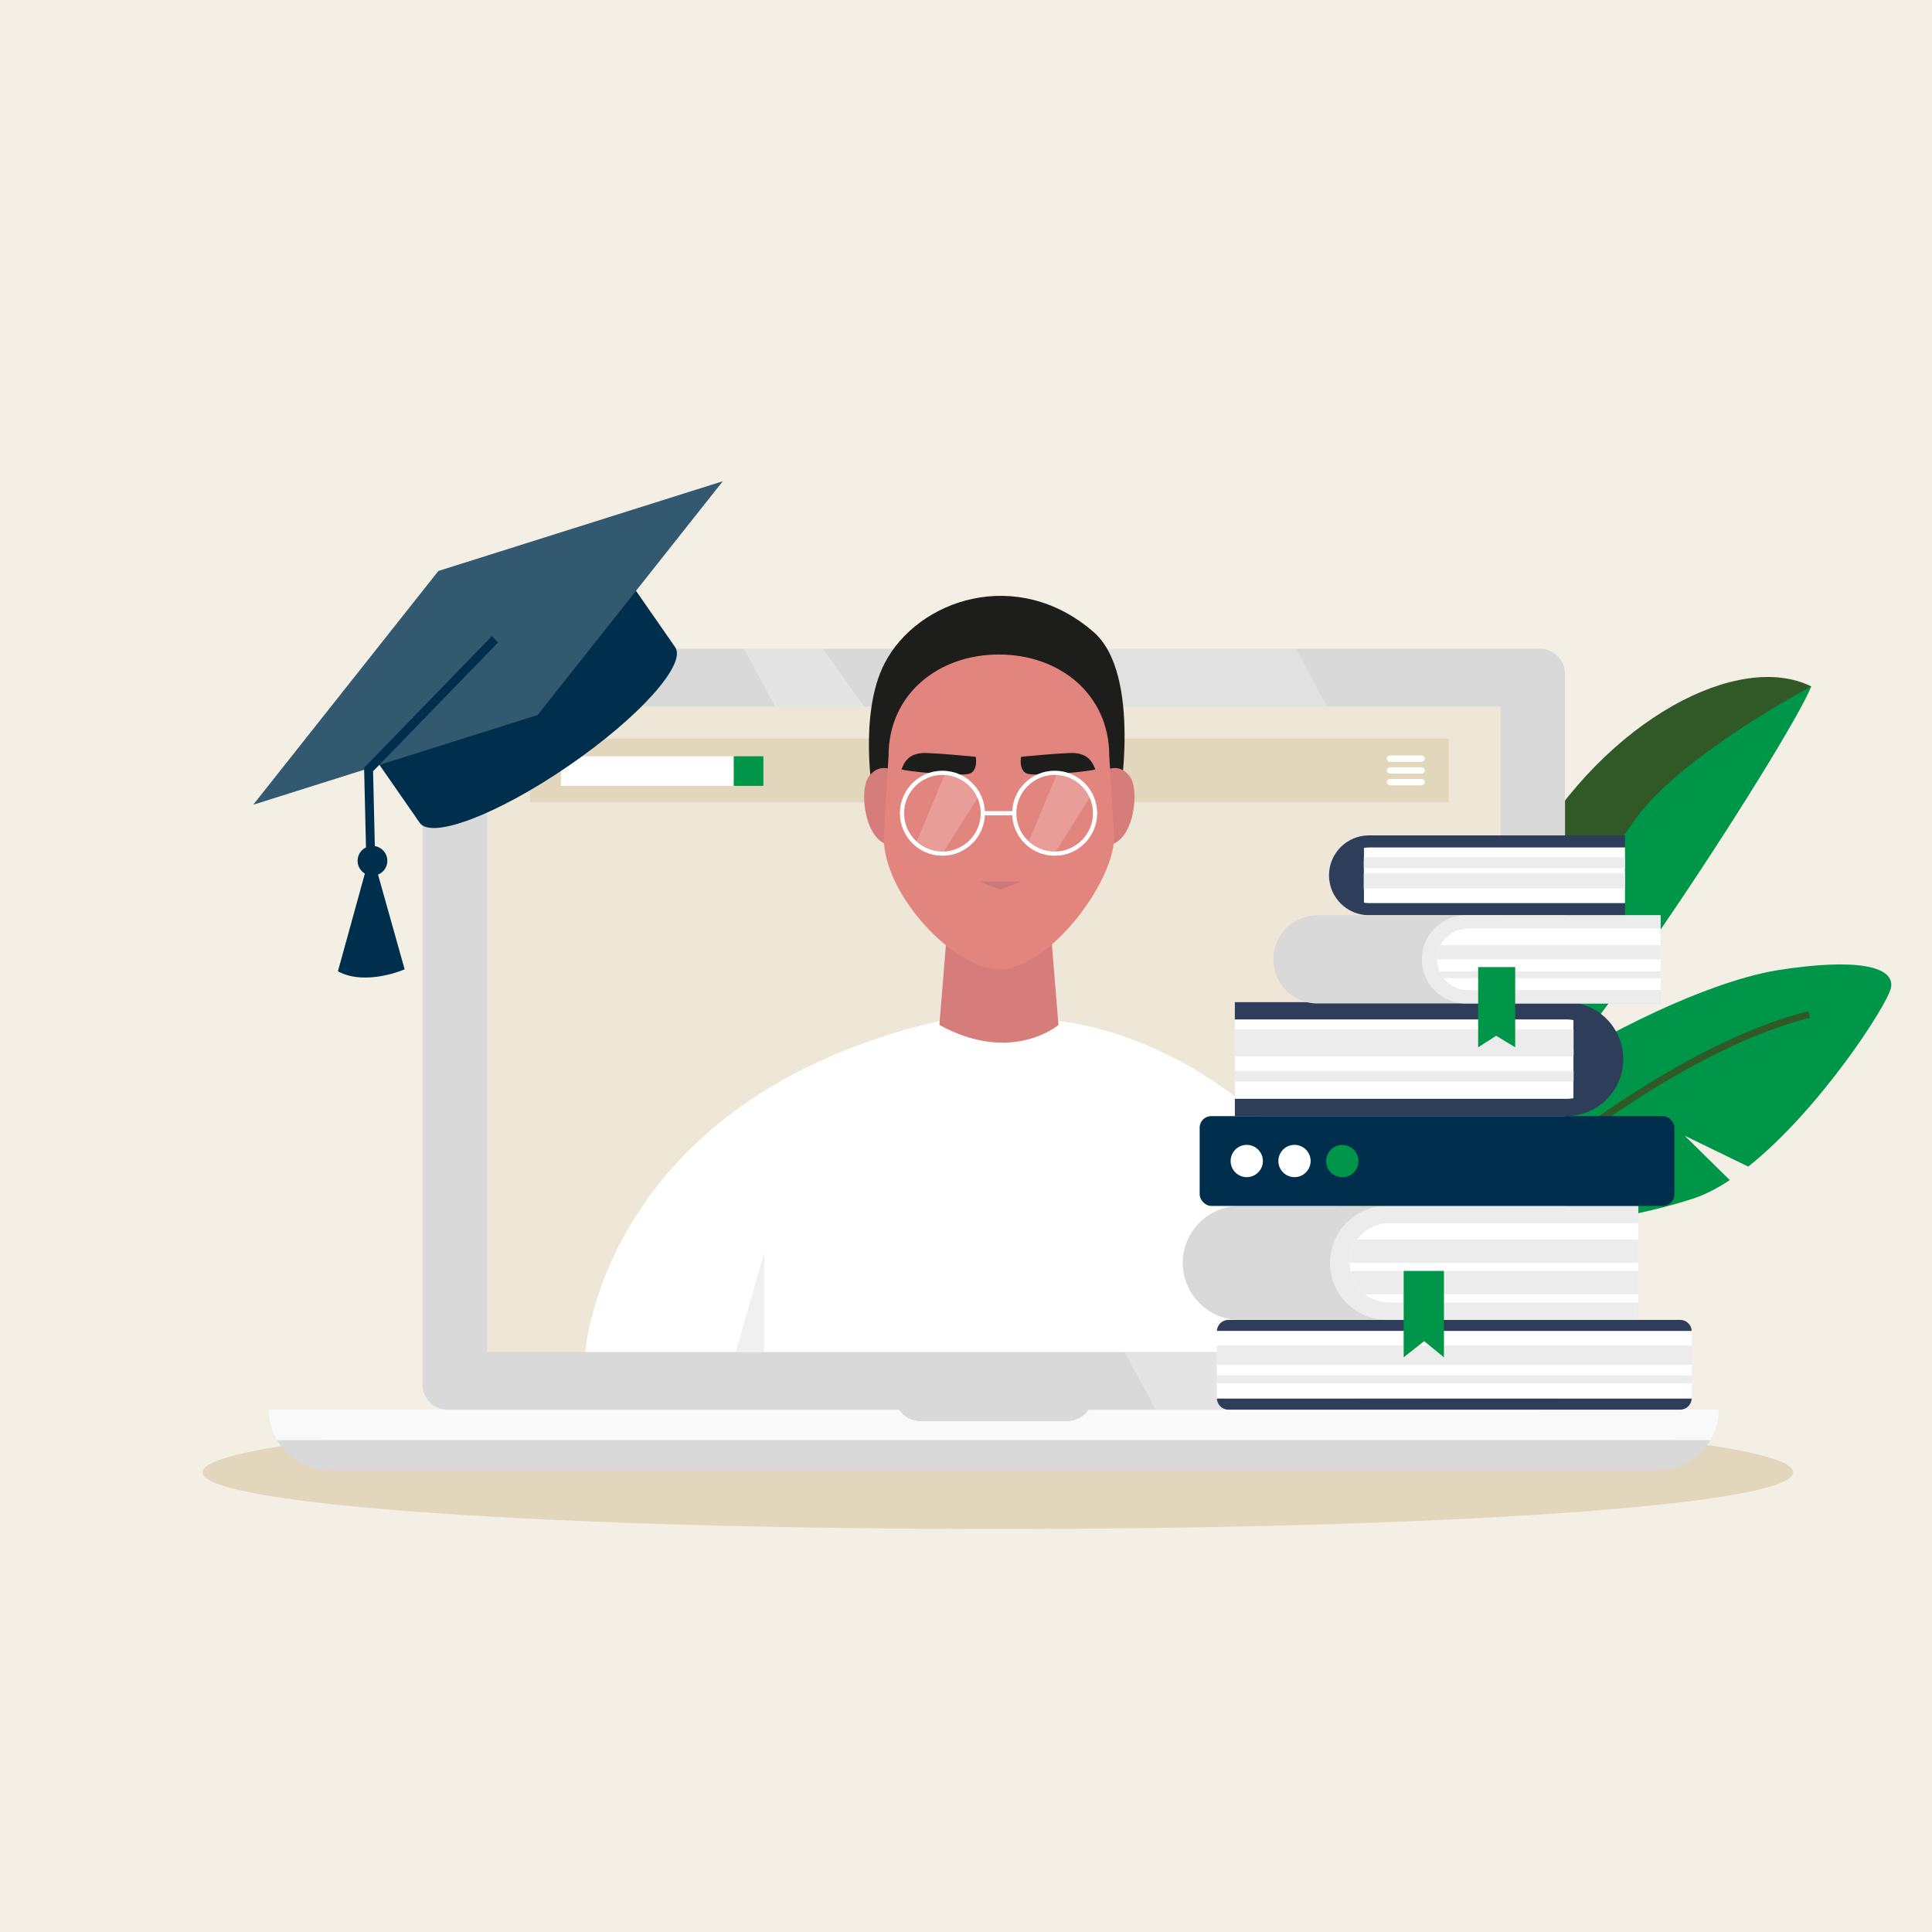 <?xml version="1.0" encoding="UTF-8"?><svg xmlns="http://www.w3.org/2000/svg" viewBox="0 0 1080 1080"><defs><style>.cls-1{fill:none;}.cls-1,.cls-2,.cls-3,.cls-4,.cls-5,.cls-6,.cls-7,.cls-8,.cls-9,.cls-10,.cls-11,.cls-12,.cls-13,.cls-14,.cls-15,.cls-16,.cls-17,.cls-18,.cls-19,.cls-20,.cls-21{stroke-width:0px;}.cls-2{opacity:.2;}.cls-2,.cls-4,.cls-17{fill:#fff;}.cls-3{opacity:.8;}.cls-3,.cls-16{fill:#ececec;}.cls-4{opacity:.3;}.cls-5{fill:#f9f9f9;}.cls-6{fill:#2e3d59;}.cls-7{fill:#305927;}.cls-8{fill:#335971;}.cls-9{fill:#1d1d1b;}.cls-10{fill:#cc7979;}.cls-11{fill:#e2d6bd;}.cls-12{fill:#e2857e;}.cls-13{fill:#d67d7b;}.cls-14{fill:#d9d9d9;}.cls-15{fill:#7dc93a;}.cls-18{fill:#eee7d8;}.cls-19{fill:#f4efe5;}.cls-20{fill:#002f4d;}.cls-21{fill:#009649;}</style></defs><g id="Hintergrund"><rect class="cls-19" y="0" width="1080" height="1080"/></g><g id="Ebene_1"><path class="cls-15" d="m832.86,738.59l4.14-1.13c-19.11-53.12-.16-117.56.03-118.21l-4.19-.96c-.2.65-19.45,66.15.03,120.3Z"/><path class="cls-21" d="m850.54,609.68c28.78-23.37,100.01-60.52,143.45-67.38,43.44-6.86,65.49-2.21,63.07,9.85-1.92,9.59-39.91,68.29-79.77,99.98l-35.5-17.24,25.16,24.79c-6.85,4.54-13.67,8.1-20.29,10.28-48.48,15.95-118.08,20.15-130.51,25.17-12.43,5.03,9.65-65.36,34.39-85.45Z"/><path class="cls-7" d="m1012.48,383.73s-134.09,214.79-169.34,242.16c-35.25,27.37-32.88-71.61,11.14-148.02,44.01-76.41,118.17-114.11,158.21-94.14Z"/><path class="cls-21" d="m1012.48,383.73s-72.06,37.99-98.14,73.99c-47.79,65.97-83.25,133.72-86.38,171.65.54,1.95,5.12,1.47,6.61,1.64,24.25,2.84,166.21-217.13,177.91-247.28Z"/><path class="cls-7" d="m797.29,784.65l4.22-.88c-.13-.47-12.57-47.65,15.27-89.43,4.46-6.7,31.38-32.45,69.13-59.91,32.29-23.5,80.37-53.95,126.03-65.54l-1.21-3.63c-86.95,22.08-188.01,112.66-197.69,127.19-28.73,43.12-15.88,91.72-15.74,92.21Z"/><path class="cls-11" d="m1002.43,823.03c0,18.64-199.05,31.69-444.59,31.69s-444.59-13.05-444.59-31.69,199.05-33.76,444.59-33.76,444.59,15.11,444.59,33.76Z"/><path class="cls-14" d="m184.3,822h742.46c12.58,0,23.53-6.85,29.42-17H154.88c5.88,10.15,16.84,17,29.41,17Z"/><path class="cls-5" d="m608.5,788c-2.61,3.82-7,6.33-11.98,6.33h-82c-4.98,0-9.37-2.51-11.98-6.33H150.3c0,6.2,1.68,11.99,4.59,17h801.29c2.9-5.01,4.58-10.8,4.58-17h-352.25Z"/><path class="cls-14" d="m514.53,794.33h82c4.98,0,9.37-2.51,11.98-6.33h-105.96c2.61,3.82,7,6.33,11.98,6.33Z"/><path class="cls-14" d="m250.19,362.67h610.67c7.73,0,14,6.27,14,14v397.34c0,7.73-6.27,14-14,14H250.19c-7.73,0-14-6.27-14-14v-397.34c0-7.73,6.27-14,14-14Z"/><polygon class="cls-4" points="415.91 362.67 646.12 788 764.23 788 459.93 362.67 415.91 362.67"/><path class="cls-2" d="m874.86,774v-129.46l-150.33-281.88h-225.69l302.1,425.34h59.92c7.73,0,14-6.27,14-14Z"/><rect class="cls-18" x="272.29" y="394.97" width="566.47" height="360.73"/><rect class="cls-11" x="296.37" y="412.82" width="513.46" height="35.68"/><rect class="cls-17" x="313.56" y="422.76" width="96.64" height="16.54"/><rect class="cls-21" x="410.19" y="422.76" width="16.55" height="16.54"/><path class="cls-17" d="m796.47,424.08c0,.97-.88,1.76-1.98,1.76h-17.25c-1.09,0-1.98-.79-1.98-1.76h0c0-.98.88-1.77,1.98-1.77h17.25c1.09,0,1.98.79,1.98,1.77h0Z"/><path class="cls-17" d="m796.47,430.66c0,.98-.88,1.76-1.98,1.76h-17.25c-1.09,0-1.98-.79-1.98-1.76h0c0-.97.88-1.77,1.98-1.77h17.25c1.09,0,1.98.79,1.98,1.77h0Z"/><path class="cls-17" d="m796.47,437.24c0,.98-.88,1.77-1.98,1.77h-17.25c-1.09,0-1.98-.79-1.98-1.77h0c0-.97.88-1.76,1.98-1.76h17.25c1.09,0,1.98.79,1.98,1.76h0Z"/><g id="_04_Front"><path class="cls-17" d="m327.23,755.75s9.43-140.88,197.56-184.99c57.9-19.21,66.58,0,66.58,0,0,0,136.26,9.18,196.36,184.99h-460.5Z"/><g id="head"><path class="cls-13" d="m591.69,572.96s-25.91,22.27-66.57,0l5.85-71.7h54.87l5.85,71.7Z"/><path class="cls-9" d="m488.06,445.44s-8.32-46.14,6.45-74.66c18.57-35.88,74.24-54.52,116.82-17.47,27.35,23.79,14.11,96.71,14.11,96.71l-93.19-39.62-44.19,35.05Z"/><path class="cls-13" d="m499.75,430.9s-7.88-5.09-13.97,3.03c-6.1,8.12-2.04,38.59,13.2,38.59s.77-41.62.77-41.62Z"/><path class="cls-13" d="m617.53,430.9s7.87-5.09,13.97,3.03c6.1,8.12,2.04,38.59-13.2,38.59s-.77-41.62-.77-41.62Z"/><path class="cls-12" d="m620.08,422.44c0-34.19-27.61-56.57-61.68-56.57s-61.69,22.38-61.69,56.57c0,0-2.68,43.61-2.68,45.73,0,32.47,39.76,73.69,64.36,73.69,28.4,0,64.37-49.08,64.37-73.69,0-2.12-2.69-45.73-2.69-45.73Z"/></g><path class="cls-9" d="m570.78,423.06s25.4-2.53,30.3-2.06c8.16.79,9.91,6.08,11.17,8.96.43.99-33.16,4.27-38.05,2.51-4.88-1.76-3.43-9.41-3.43-9.41Z"/><path class="cls-9" d="m545.44,423.06s-25.4-2.53-30.3-2.06c-8.16.79-9.91,6.08-11.17,8.96-.43.99,33.16,4.27,38.05,2.51,4.88-1.76,3.43-9.41,3.43-9.41Z"/><polygon class="cls-2" points="528.49 432.01 511.6 472.45 526.82 477.2 547.85 443.86 536.68 434.27 528.49 432.01"/><polygon class="cls-2" points="591.1 432.01 574.21 472.45 589.43 477.2 610.47 443.86 599.29 434.27 591.1 432.01"/><path class="cls-17" d="m526.82,478.37c-13.1,0-23.77-10.66-23.77-23.76s10.66-23.77,23.77-23.77,23.77,10.66,23.77,23.77-10.67,23.76-23.77,23.76Zm0-45.19c-11.81,0-21.42,9.61-21.42,21.42s9.61,21.42,21.42,21.42,21.42-9.61,21.42-21.42-9.61-21.42-21.42-21.42Z"/><path class="cls-17" d="m589.57,478.37c-13.11,0-23.77-10.66-23.77-23.76s10.66-23.77,23.77-23.77,23.76,10.66,23.76,23.77-10.66,23.76-23.76,23.76Zm0-45.19c-11.81,0-21.42,9.61-21.42,21.42s9.61,21.42,21.42,21.42,21.42-9.61,21.42-21.42-9.61-21.42-21.42-21.42Z"/><rect class="cls-17" x="549.41" y="453.43" width="17.57" height="2.35"/><polygon class="cls-3" points="427.21 755.75 427.21 700.12 411.33 755.75 427.21 755.75"/><polygon class="cls-10" points="547.47 492.83 570.68 492.83 559.07 497.29 547.47 492.83"/></g><path class="cls-1" d="m875.57,604.61c6.92,0,12.55-5.63,12.55-12.55s-5.63-12.55-12.55-12.55h-175.63v25.1h175.63Z"/><path class="cls-6" d="m875.57,623.92c17.56,0,31.85-14.29,31.85-31.85s-14.29-31.85-31.85-31.85h-185.28v9.65l18.11,22.2-18.11,22.2v9.65h185.28Zm0-44.4c6.92,0,12.55,5.63,12.55,12.55s-5.63,12.55-12.55,12.55h-175.63v-25.1h175.63Z"/><path class="cls-17" d="m875.57,614.27c1.39,0,2.74-.13,4.05-.38v-43.65c-1.32-.24-2.67-.38-4.05-.38h-185.28v44.4h185.28Z"/><path class="cls-6" d="m897.77,592.06c0-10.88-7.82-19.92-18.15-21.83v43.65c10.32-1.91,18.15-10.95,18.15-21.83Z"/><rect class="cls-16" x="690.29" y="575.46" width="189.34" height="15.12"/><rect class="cls-16" x="690.29" y="598.62" width="189.34" height="5.99"/><path class="cls-1" d="m765.23,480.51c-4.85,0-8.79,3.94-8.79,8.79s3.94,8.79,8.79,8.79h136.39v-17.58h-136.39Z"/><path class="cls-6" d="m765.23,466.99c-12.3,0-22.31,10.01-22.31,22.31s10.01,22.31,22.31,22.31h143.15v-6.76l-11.3-14.84,11.3-16.26v-6.76h-143.15Zm0,31.1c-4.85,0-8.79-3.94-8.79-8.79s3.94-8.79,8.79-8.79h136.39v17.58h-136.39Z"/><path class="cls-17" d="m765.23,473.75c-.97,0-1.92.09-2.84.26v30.57c.92.17,1.87.26,2.84.26h143.15v-31.1h-143.15Z"/><path class="cls-6" d="m749.68,489.3c0,7.62,5.48,13.95,12.71,15.29v-30.57c-7.23,1.33-12.71,7.67-12.71,15.29Z"/><rect class="cls-16" x="762.39" y="479.26" width="145.99" height="6.01"/><rect class="cls-16" x="762.39" y="488.05" width="145.99" height="8.58"/><path class="cls-6" d="m939.24,737.82h-252.55c-3.5,0-6.34,2.79-6.43,6.27h265.41c-.09-3.48-2.93-6.27-6.43-6.27Z"/><path class="cls-6" d="m686.69,788h252.55c3.5,0,6.34-2.8,6.43-6.27h-265.41c.09,3.48,2.93,6.27,6.43,6.27Z"/><path class="cls-17" d="m945.67,744.25c0-.05,0-.11,0-.16h-265.41c0,.05,0,.11,0,.16v37.32c0,.05,0,.11,0,.16h265.41c0-.05,0-.11,0-.16v-37.32Z"/><rect class="cls-16" x="680.25" y="752.09" width="265.41" height="10.82"/><rect class="cls-16" x="680.25" y="768.82" width="265.41" height="4.5"/><path class="cls-14" d="m693.02,674.11c-17.56,0-31.85,14.29-31.85,31.85s14.29,31.85,31.85,31.85h222.83v-9.65l-36.63-16.82,36.63-27.58v-9.65h-222.83Z"/><path class="cls-16" d="m775.32,674.11c-17.56,0-31.85,14.29-31.85,31.85s14.29,31.85,31.85,31.85h140.46v-9.65l-25.84-17.68,25.84-26.73v-9.65h-140.46Z"/><path class="cls-17" d="m776.67,683.76c-12.26,0-22.2,9.94-22.2,22.2s9.94,22.2,22.2,22.2h139.18v-44.41h-139.18Z"/><path class="cls-16" d="m915.79,692.89h-157.06c-2.67,3.67-4.26,8.18-4.26,13.07h161.31v-13.07Z"/><path class="cls-16" d="m915.79,710.47h-160.85c1.09,5.3,4.08,9.91,8.22,13.1h152.63v-13.1Z"/><polygon class="cls-21" points="807.17 758.73 796.11 749.72 784.65 758.73 784.65 710.47 807.17 710.47 807.17 758.73"/><rect class="cls-20" x="670.62" y="623.92" width="265.42" height="50.19" rx="6.44" ry="6.44"/><path class="cls-17" d="m705.96,649.01c0,4.98-4.04,9.02-9.02,9.02s-9.02-4.04-9.02-9.02,4.04-9.02,9.02-9.02,9.02,4.04,9.02,9.02Z"/><path class="cls-17" d="m732.65,649.01c0,4.98-4.04,9.02-9.02,9.02s-9.02-4.04-9.02-9.02,4.04-9.02,9.02-9.02,9.02,4.04,9.02,9.02Z"/><circle class="cls-21" cx="750.31" cy="649.01" r="9.02" transform="translate(91.97 1391.16) rotate(-89.28)"/><path class="cls-14" d="m736.45,511.61c-13.6,0-24.67,11.07-24.67,24.67s11.07,24.67,24.67,24.67h191.85v-7.47l-28.36-13.03,28.36-21.36v-7.47h-191.85Z"/><path class="cls-16" d="m819.48,511.61c-13.6,0-24.67,11.07-24.67,24.67s11.07,24.67,24.67,24.67h108.77v-7.47l-20.01-13.69,20.01-20.69v-7.47h-108.77Z"/><path class="cls-17" d="m820.53,519.08c-9.5,0-17.19,7.7-17.19,17.19s7.7,17.19,17.19,17.19h107.77v-34.39h-107.77Z"/><path class="cls-16" d="m928.25,528.38h-122.99c-1.22,2.36-1.92,5.05-1.92,7.89h0s124.91,0,124.91,0v-7.89Z"/><path class="cls-16" d="m806.96,546.82h121.34v-3.86h-123.61c.59,1.39,1.36,2.69,2.27,3.86Z"/><polygon class="cls-21" points="847.01 585.44 836.35 579.01 826.3 585.44 826.3 540.59 847.01 540.59 847.01 585.44"/><path class="cls-20" d="m193.36,400.55l41.24,59.37c6.54,9.52,43.81-4.73,83.25-31.82,39.45-27.1,66.11-56.79,59.57-66.32l-41.24-59.37-142.81,98.13Z"/><polygon class="cls-8" points="300.53 399.7 141.55 449.85 245.06 319.17 404.05 269.01 300.53 399.7"/><polygon class="cls-20" points="209.68 479.34 208.55 431.15 278.49 359.1 274.93 355.64 203.54 429.18 204.72 479.45 209.68 479.34"/><path class="cls-20" d="m201.61,486.23c2.78,3.66,7.99,4.36,11.64,1.58,3.65-2.78,4.36-8,1.58-11.65-2.78-3.65-8-4.36-11.65-1.58-3.65,2.77-4.36,7.99-1.58,11.65Z"/><path class="cls-20" d="m210.06,484.43l16.14,57.43s-21.71,9.57-37.3,1.11l16.61-60.24,4.54,1.7Z"/></g></svg>